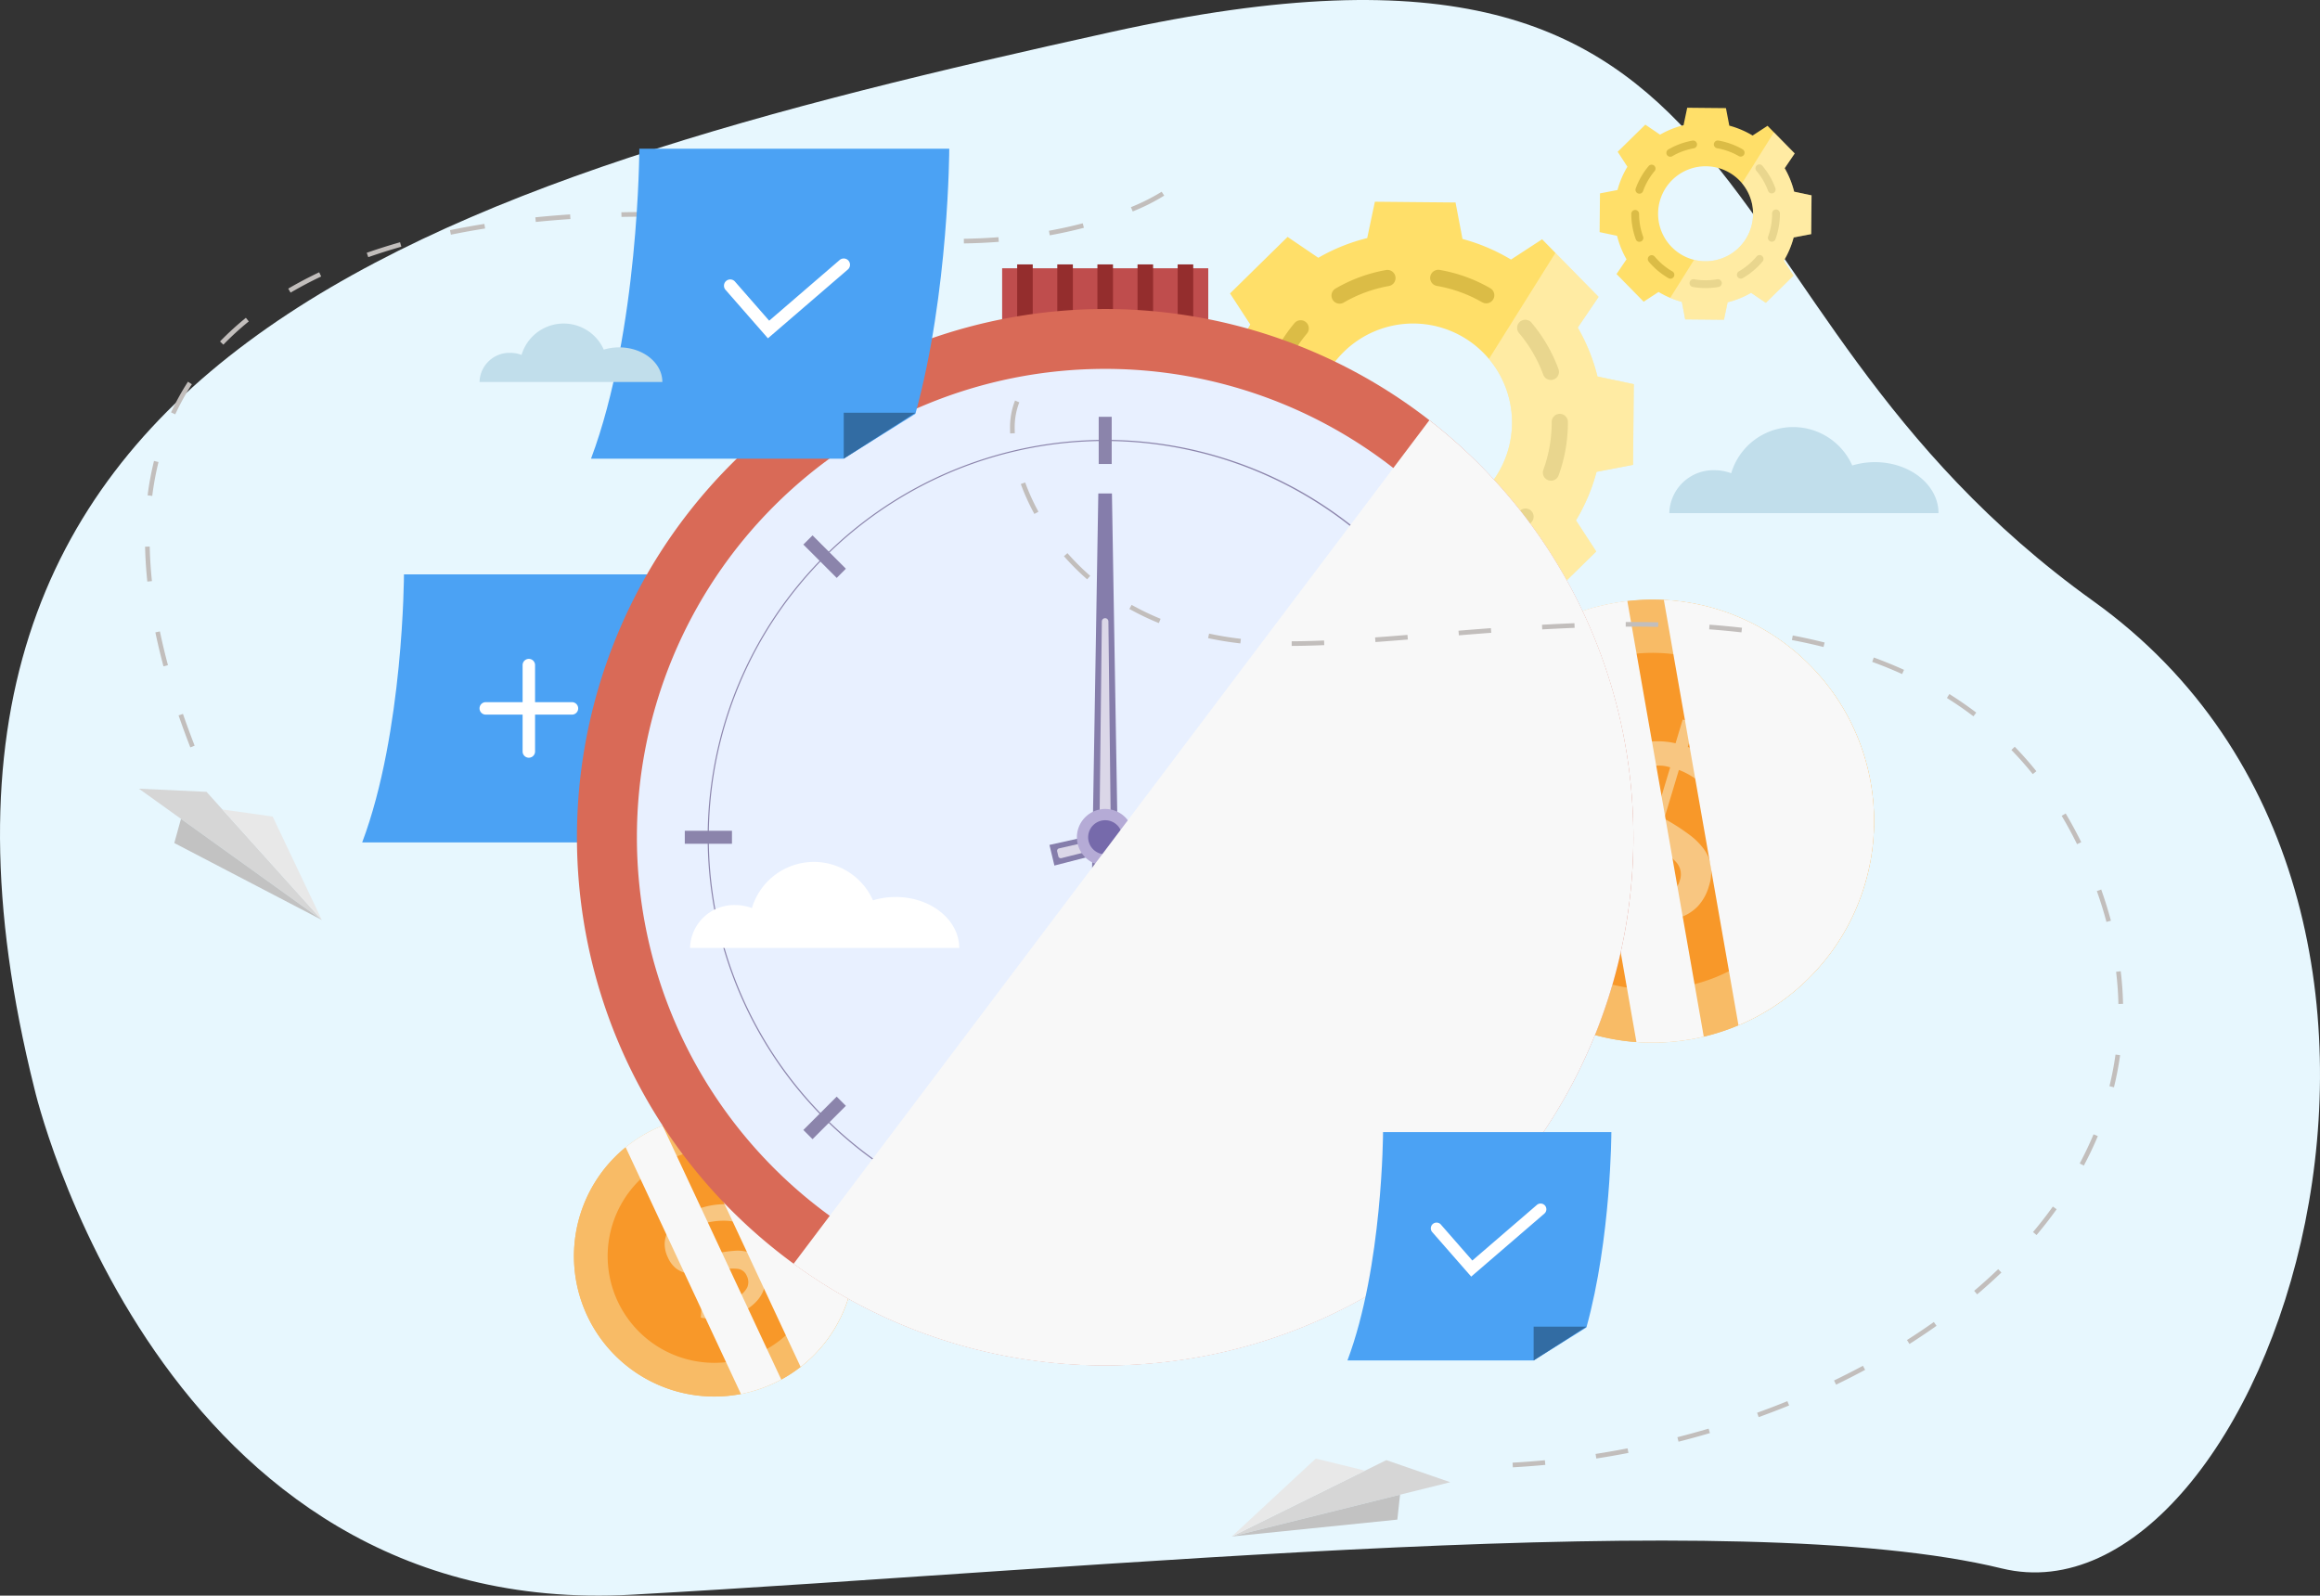 <svg xmlns="http://www.w3.org/2000/svg" xmlns:xlink="http://www.w3.org/1999/xlink" width="400.172" height="275.255" viewBox="0 0 400.172 275.255"><rect x="0" y="0" width="400.172" height="275.255" fill="#333333" stroke="none"/><defs><clipPath id="a"><rect width="29.327" height="43.333" fill="none"/></clipPath><clipPath id="b"><rect width="26.837" height="46.298" fill="none"/></clipPath><clipPath id="c"><rect width="50.773" height="67.321" fill="none"/></clipPath><clipPath id="d"><rect width="24.384" height="32.33" fill="none"/></clipPath><clipPath id="e"><rect width="36.263" height="73.399" fill="none"/></clipPath><clipPath id="f"><rect width="24.419" height="76.183" fill="none"/></clipPath><clipPath id="g"><rect width="144.857" height="163.079" fill="none"/></clipPath></defs><g transform="translate(-136.406 -1847.511)"><path d="M114.581,428.107s21.164,91.875,103.083,87.31,190.689-15.661,236.243-4.534,88.774-114.573,15.8-166.873S418.362,219.8,300.4,245.832,82.973,301.657,114.581,428.107" transform="translate(27.756 1607.185)" fill="#e7f7fe"/><path d="M664.084,1324.063s5.447,2.279,5.683,2.734.1.744-.423.552-5.326-2.049-5.326-2.049,5.993,3.78,6.268,4.111c.161.194-.079.767-.366.69s-6.441-3.484-6.441-3.484,5.59,3.539,5.737,3.885a.455.455,0,0,1-.655.54c-.433-.234-5.806-3.226-5.806-3.226s3.906,2.832,3.859,3.2c-.029.223-.213.729-1.2-.033s-3.5-2.317-3.5-2.317Z" transform="translate(-421.6 726.988)" fill="#efaa88"/><path d="M638.034,1299.58a24.214,24.214,0,1,1,32.187,11.687,24.221,24.221,0,0,1-32.187-11.687" transform="translate(-400.348 774.875)" fill="#f8bb66"/><path d="M737.641,1310.617l-20.467-43.8a24.218,24.218,0,0,1,20.467,43.8" transform="translate(-466.48 774.875)" fill="#f8bb66"/><path d="M638.034,1323.12a24.232,24.232,0,0,1,6.639-29.035l19.888,42.566a24.22,24.22,0,0,1-26.527-13.531" transform="translate(-400.35 751.335)" fill="#f8bb66"/><path d="M668.429,1322.257a18.4,18.4,0,1,1,24.463,8.883,18.409,18.409,0,0,1-24.463-8.883" transform="translate(-425.48 749.738)" fill="#f89829"/><path d="M725.486,1355.88a3.722,3.722,0,0,0,.89.222,8.154,8.154,0,0,0,1.236.075,8.922,8.922,0,0,0,1.435-.136,7.8,7.8,0,0,0,1.484-.412l-2.356-5.042-.508.119a23.768,23.768,0,0,1-2.7.4,7.45,7.45,0,0,1-2.233-.113,4.263,4.263,0,0,1-1.775-.847,4.923,4.923,0,0,1-1.329-1.8,5.339,5.339,0,0,1-.567-2.421,4.747,4.747,0,0,1,.567-2.119,6.325,6.325,0,0,1,1.473-1.8,10.22,10.22,0,0,1,2.172-1.416l-1.195-2.557,1.266-.592,1.218,2.606a13.52,13.52,0,0,1,3.66-.865,11.577,11.577,0,0,1,3.643.241l-.149,2.918a4.744,4.744,0,0,0-1.075-.269,9.755,9.755,0,0,0-1.5-.1,12.183,12.183,0,0,0-1.759.14,10.559,10.559,0,0,0-1.852.45l2.356,5.042q.169-.019.344-.057c.117-.025.232-.044.344-.057a22.683,22.683,0,0,1,2.588-.335,6.212,6.212,0,0,1,2.022.168,3.949,3.949,0,0,1,1.548.8,4.6,4.6,0,0,1,1.142,1.588,5.668,5.668,0,0,1,.576,2.313,5.128,5.128,0,0,1-.423,2.141,6.145,6.145,0,0,1-1.276,1.873,9.079,9.079,0,0,1-2.006,1.516l1.149,2.46-1.266.592-1.149-2.46a10.35,10.35,0,0,1-3.218.733,11.682,11.682,0,0,1-2.965-.187Zm7.739-4.389a1.941,1.941,0,0,0-1.435-1.2,7.648,7.648,0,0,0-2.6.118l2.242,4.8a3.9,3.9,0,0,0,1.867-1.719,2.329,2.329,0,0,0-.074-2m-10.815-4.8a1.989,1.989,0,0,0,1.609,1.221,10.086,10.086,0,0,0,2.847-.129l-2.253-4.822a4.9,4.9,0,0,0-2.125,1.706,2.03,2.03,0,0,0-.078,2.025" transform="translate(-468.008 716.118)" fill="#f8c681"/><g transform="translate(254.512 2039.977)" style="mix-blend-mode:soft-light;isolation:isolate"><g clip-path="url(#a)"><path d="M757.49,1308.437a24.225,24.225,0,0,0-19.992-42.788Z" transform="translate(-737.498 -1265.103)" fill="#f8f8f8"/></g></g><g transform="translate(244.324 2041.688)" style="mix-blend-mode:soft-light;isolation:isolate"><g clip-path="url(#b)"><path d="M703.144,1320.51l-19.888-42.566a24.256,24.256,0,0,1,5.045-3.16q.659-.308,1.325-.573l20.467,43.8q-.631.342-1.289.65a24.275,24.275,0,0,1-5.66,1.844" transform="translate(-683.256 -1274.212)" fill="#f8f8f8"/></g></g><rect width="35.554" height="14.052" transform="translate(309.262 1893.789)" fill="#bf4d4d"/><rect width="2.686" height="12.858" transform="translate(311.855 1893.123)" fill="#942d2d"/><rect width="2.686" height="12.858" transform="translate(318.775 1893.123)" fill="#942d2d"/><rect width="2.686" height="12.858" transform="translate(325.697 1893.123)" fill="#942d2d"/><rect width="2.686" height="12.858" transform="translate(332.617 1893.123)" fill="#942d2d"/><rect width="2.686" height="12.858" transform="translate(339.539 1893.123)" fill="#942d2d"/><path d="M1273.669,455.75a32.533,32.533,0,0,0-3.4-8.436l3.594-5.3-4.875-4.965-2.57-2.622-2.3-2.346-5.364,3.5a32.671,32.671,0,0,0-8.369-3.555l-1.2-6.29-6.957-.064-6.957-.068-1.321,6.27a32.377,32.377,0,0,0-8.434,3.4l-5.3-3.6-4.967,4.872-4.963,4.877,3.494,5.365a32.52,32.52,0,0,0-3.554,8.368l-6.292,1.205-.064,6.958-.064,6.963,6.268,1.321a32.63,32.63,0,0,0,3.394,8.436l-3.591,5.3,4.871,4.965,4.875,4.969,5.359-3.5a32.478,32.478,0,0,0,4.175,2.118,33.035,33.035,0,0,0,4.195,1.437l1.2,6.29,6.957.064,6.957.068,1.325-6.27a32.551,32.551,0,0,0,8.43-3.4l5.3,3.6,4.968-4.876,4.963-4.873-3.491-5.365a32.5,32.5,0,0,0,3.551-8.368l6.292-1.205.064-6.962.064-6.958Zm-19.849,20.1a17.061,17.061,0,1,1,.224-24.126c.32.324.624.661.909,1.005a17.055,17.055,0,0,1-1.133,23.121" transform="translate(-861.717 1456.706)" fill="#ffdf69"/><path d="M1291.05,541.169a26.937,26.937,0,0,1-4.613-.4,1.4,1.4,0,0,1,.482-2.761,24.286,24.286,0,0,0,8.3-.006,1.4,1.4,0,0,1,.485,2.76,26.946,26.946,0,0,1-4.65.4m-12.628-3.373a1.4,1.4,0,0,1-.7-.188,26.742,26.742,0,0,1-7.1-5.952,1.4,1.4,0,0,1,2.144-1.805,23.928,23.928,0,0,0,6.359,5.331,1.4,1.4,0,0,1-.7,2.615m25.285-.017a1.4,1.4,0,0,1-.7-2.614,23.93,23.93,0,0,0,6.351-5.339,1.4,1.4,0,1,1,2.146,1.8,26.73,26.73,0,0,1-7.093,5.962,1.393,1.393,0,0,1-.7.189m-36.418-13.22a1.4,1.4,0,0,1-1.316-.92,26.615,26.615,0,0,1-1.616-9.126,1.4,1.4,0,0,1,1.4-1.4h0a1.4,1.4,0,0,1,1.4,1.4,23.829,23.829,0,0,0,1.445,8.168,1.4,1.4,0,0,1-1.316,1.883m47.533-.034a1.4,1.4,0,0,1-1.316-1.881,23.837,23.837,0,0,0,1.433-8.173v-.078a1.4,1.4,0,1,1,2.8,0v.057a26.66,26.66,0,0,1-1.6,9.152,1.4,1.4,0,0,1-1.317.923m-47.558-17.268a1.4,1.4,0,0,1-1.317-1.879,26.586,26.586,0,0,1,4.626-8.033,1.4,1.4,0,1,1,2.148,1.8,23.8,23.8,0,0,0-4.139,7.189,1.4,1.4,0,0,1-1.317.924m47.533-.108a1.4,1.4,0,0,1-1.315-.918,23.82,23.82,0,0,0-4.171-7.168,1.4,1.4,0,1,1,2.14-1.808,26.606,26.606,0,0,1,4.66,8.009,1.4,1.4,0,0,1-1.315,1.885m-36.436-13.164a1.4,1.4,0,0,1-.7-2.613,26.462,26.462,0,0,1,8.7-3.188,1.4,1.4,0,0,1,.489,2.76,23.67,23.67,0,0,0-7.785,2.852,1.392,1.392,0,0,1-.7.19m25.281-.057a1.4,1.4,0,0,1-.7-.187,23.675,23.675,0,0,0-7.8-2.818,1.4,1.4,0,0,1,.477-2.761,26.473,26.473,0,0,1,8.719,3.15,1.4,1.4,0,0,1-.7,2.616" transform="translate(-910.896 1405.913)" fill="#dbbc46"/><g transform="translate(367.443 1891.137)" opacity="0.39"><g clip-path="url(#c)"><path d="M1389.571,495.248l-.064,6.958-.064,6.962-6.292,1.2a32.5,32.5,0,0,1-3.551,8.368l3.491,5.365-4.963,4.873-4.967,4.876-5.3-3.6a32.555,32.555,0,0,1-8.43,3.4l-1.325,6.269-6.957-.068-6.957-.064-1.2-6.29a33.057,33.057,0,0,1-4.195-1.437l8.562-13.665a17.062,17.062,0,0,0,17.232-27.5l11.468-18.3,2.57,2.622,4.875,4.965-3.594,5.3a32.533,32.533,0,0,1,3.4,8.436Z" transform="translate(-1338.798 -472.608)" fill="#fff"/></g></g><path d="M1611.3,353.781a15.635,15.635,0,0,0-1.632-4.051l1.726-2.544-2.341-2.384-1.234-1.26-1.105-1.127-2.576,1.678a15.694,15.694,0,0,0-4.019-1.707l-.579-3.021-3.341-.031-3.341-.033-.634,3.011a15.553,15.553,0,0,0-4.05,1.632l-2.543-1.727-2.386,2.34-2.383,2.342,1.678,2.576a15.625,15.625,0,0,0-1.707,4.018l-3.022.579-.031,3.342-.031,3.343,3.01.634a15.676,15.676,0,0,0,1.63,4.051l-1.724,2.544,2.339,2.384,2.341,2.386,2.574-1.678a15.589,15.589,0,0,0,2,1.017,15.884,15.884,0,0,0,2.015.69l.579,3.02,3.341.031,3.341.033.636-3.011a15.634,15.634,0,0,0,4.048-1.632l2.543,1.727,2.385-2.342,2.384-2.34-1.676-2.577a15.589,15.589,0,0,0,1.7-4.018l3.022-.578.031-3.344.031-3.342Zm-9.532,9.654a8.193,8.193,0,1,1,.108-11.586c.154.156.3.317.436.482a8.19,8.19,0,0,1-.544,11.1" transform="translate(-1165.428 1526.797)" fill="#ffdf69"/><path d="M1619.648,394.8a12.918,12.918,0,0,1-2.215-.191.673.673,0,0,1,.231-1.326,11.66,11.66,0,0,0,3.984,0,.673.673,0,0,1,.233,1.326,12.953,12.953,0,0,1-2.233.194m-6.064-1.62a.671.671,0,0,1-.336-.09,12.842,12.842,0,0,1-3.411-2.859.673.673,0,0,1,1.03-.867,11.485,11.485,0,0,0,3.054,2.56.673.673,0,0,1-.337,1.256m12.143-.008a.673.673,0,0,1-.338-1.256,11.483,11.483,0,0,0,3.05-2.564.673.673,0,1,1,1.031.865,12.833,12.833,0,0,1-3.406,2.863.669.669,0,0,1-.336.091m-17.489-6.349a.673.673,0,0,1-.632-.442,12.783,12.783,0,0,1-.776-4.383.673.673,0,0,1,.672-.674h0a.673.673,0,0,1,.673.672,11.438,11.438,0,0,0,.694,3.922.674.674,0,0,1-.632.9m22.827-.017a.673.673,0,0,1-.632-.9,11.452,11.452,0,0,0,.688-3.925v-.037a.673.673,0,1,1,1.345,0v.027a12.8,12.8,0,0,1-.769,4.4.673.673,0,0,1-.632.443m-22.839-8.292a.674.674,0,0,1-.633-.9,12.771,12.771,0,0,1,2.222-3.858.673.673,0,1,1,1.032.864,11.423,11.423,0,0,0-1.988,3.452.673.673,0,0,1-.633.444m22.827-.052a.673.673,0,0,1-.631-.441,11.44,11.44,0,0,0-2-3.442.673.673,0,1,1,1.028-.868,12.772,12.772,0,0,1,2.238,3.846.673.673,0,0,1-.632.905m-17.5-6.322a.673.673,0,0,1-.339-1.255,12.707,12.707,0,0,1,4.179-1.531.673.673,0,0,1,.235,1.325,11.361,11.361,0,0,0-3.739,1.37.669.669,0,0,1-.337.091m12.141-.027a.669.669,0,0,1-.335-.09,11.375,11.375,0,0,0-3.745-1.353.673.673,0,0,1,.229-1.326,12.714,12.714,0,0,1,4.188,1.513.673.673,0,0,1-.336,1.256" transform="translate(-1189.047 1502.404)" fill="#dbbc46"/><g transform="translate(424.498 1870.34)" opacity="0.39"><g clip-path="url(#d)"><path d="M1666.96,372.75l-.031,3.342-.031,3.344-3.022.579a15.6,15.6,0,0,1-1.7,4.018l1.676,2.576-2.384,2.34-2.386,2.342-2.543-1.727a15.627,15.627,0,0,1-4.048,1.632l-.636,3.011-3.341-.033-3.341-.031-.579-3.02a15.907,15.907,0,0,1-2.014-.69l4.112-6.562a8.193,8.193,0,0,0,8.275-13.205l5.507-8.789,1.234,1.259,2.341,2.384-1.726,2.544a15.638,15.638,0,0,1,1.632,4.051Z" transform="translate(-1642.578 -361.878)" fill="#fff"/></g></g><rect width="59.348" height="59.363" transform="translate(311.936 1921.373)" fill="#4ba2f4"/><path d="M494.725,767.862s-.033,21.406-5.049,39.552l-10.692,6.694h-37.7c7.163-19.065,7.206-46.246,7.206-46.246Z" transform="translate(-242.406 1178.727)" fill="#4ba2f4"/><path d="M642.012,984.48v-6.849H652.7Z" transform="translate(-405.434 1008.356)" fill="#375eab"/><path d="M589.7,862.695a1.075,1.075,0,0,1-1.075-1.075V846.754a1.075,1.075,0,1,1,2.149,0V861.62a1.075,1.075,0,0,1-1.075,1.075" transform="translate(-362.076 1115.525)" fill="#fff"/><path d="M565,887.407H550.134a1.075,1.075,0,0,1,0-2.15H565a1.075,1.075,0,0,1,0,2.15" transform="translate(-329.939 1083.38)" fill="#fff"/><path d="M1423.514,835.858a38.2,38.2,0,1,1,44.23,31.033,38.212,38.212,0,0,1-44.23-31.033" transform="translate(-1039.688 1159.906)" fill="#f8bb66"/><path d="M1616.407,866.435l-13.181-75.142a38.213,38.213,0,0,1,13.181,75.142" transform="translate(-1186.119 1159.902)" fill="#f8bb66"/><path d="M1423.515,850.22a38.23,38.23,0,0,1,22.042-41.5l12.809,73.018a38.222,38.222,0,0,1-34.851-31.516" transform="translate(-1039.689 1145.544)" fill="#f8bb66"/><path d="M1471.785,868.179a29.036,29.036,0,1,1,28.27,29.789,29.039,29.039,0,0,1-28.27-29.789" transform="translate(-1079.357 1120.225)" fill="#f89829"/><path d="M1576.328,914.909a5.875,5.875,0,0,0-.813-1.2,12.9,12.9,0,0,0-1.376-1.389,14.084,14.084,0,0,0-1.831-1.348,12.344,12.344,0,0,0-2.178-1.077l-2.529,8.408.723.395a37.464,37.464,0,0,1,3.605,2.369,11.782,11.782,0,0,1,2.508,2.482,6.741,6.741,0,0,1,1.2,2.863,7.769,7.769,0,0,1-.326,3.512,8.415,8.415,0,0,1-1.878,3.444,7.475,7.475,0,0,1-2.9,1.9,9.984,9.984,0,0,1-3.626.57,16.134,16.134,0,0,1-4.043-.619l-1.283,4.265-2.112-.635,1.307-4.346a21.351,21.351,0,0,1-5.215-2.832,18.28,18.28,0,0,1-4.032-4.115l3.244-3.276a7.516,7.516,0,0,0,.982,1.447,15.473,15.473,0,0,0,1.66,1.7,19.164,19.164,0,0,0,2.216,1.686,16.682,16.682,0,0,0,2.651,1.418l2.529-8.408q-.219-.154-.465-.3t-.465-.295a35.77,35.77,0,0,1-3.4-2.328,9.806,9.806,0,0,1-2.2-2.324,6.235,6.235,0,0,1-.975-2.575,7.255,7.255,0,0,1,.325-3.069,8.942,8.942,0,0,1,1.753-3.326,8.077,8.077,0,0,1,2.749-2.074,9.69,9.69,0,0,1,3.469-.861,14.3,14.3,0,0,1,3.954.326l1.234-4.1,2.112.635-1.234,4.1a16.336,16.336,0,0,1,4.556,2.522,18.424,18.424,0,0,1,3.291,3.338Zm-13.719-2.976a3.065,3.065,0,0,0,.428,2.919,12.076,12.076,0,0,0,3.183,2.6l2.406-8a6.145,6.145,0,0,0-4,.058,3.674,3.674,0,0,0-2.015,2.428m7.68,17.017a3.14,3.14,0,0,0-.609-3.129,15.934,15.934,0,0,0-3.485-2.843l-2.419,8.043a7.732,7.732,0,0,0,4.293.229,3.2,3.2,0,0,0,2.219-2.3" transform="translate(-1144.135 1070.434)" fill="#f8c681"/><g transform="translate(423.4 1950.989)" style="mix-blend-mode:soft-light;isolation:isolate"><g clip-path="url(#e)"><path d="M1649.61,864.692a38.224,38.224,0,0,0-12.875-73.4Z" transform="translate(-1636.736 -791.292)" fill="#f8f8f8"/></g></g><g transform="translate(405.867 1951.196)" style="mix-blend-mode:soft-light;isolation:isolate"><g clip-path="url(#f)"><path d="M1556.2,868.475l-12.809-73.018a38.273,38.273,0,0,1,8.983-2.74q1.13-.2,2.254-.327l13.181,75.142q-1.1.262-2.231.46a38.282,38.282,0,0,1-9.379.483" transform="translate(-1543.392 -792.39)" fill="#f8f8f8"/></g></g><path d="M820.791,615.266A91.111,91.111,0,1,1,785.6,543.32a91.118,91.118,0,0,1,35.188,71.947" transform="translate(-402.646 1376.677)" fill="#d96a57"/><path d="M855.131,659.949a80.777,80.777,0,1,1-80.777-80.8,80.787,80.787,0,0,1,80.777,80.8" transform="translate(-447.314 1331.995)" fill="#e8f0ff"/><rect width="2.24" height="8.138" transform="translate(325.92 1919.413)" fill="#8b84ab"/><rect width="2.24" height="8.138" transform="translate(325.92 2056.338)" fill="#8b84ab"/><rect width="8.135" height="2.241" transform="translate(391.418 1990.824)" fill="#8b84ab"/><rect width="8.136" height="2.241" transform="translate(254.525 1990.824)" fill="#8b84ab"/><rect width="2.241" height="8.137" transform="translate(371.77 2038.271) rotate(-45.007)" fill="#8b84ab"/><rect width="2.241" height="8.137" transform="matrix(0.707, -0.707, 0.707, 0.707, 274.973, 1941.45)" fill="#8b84ab"/><rect width="8.137" height="2.241" transform="matrix(0.707, -0.707, 0.707, 0.707, 274.973, 2042.439)" fill="#8b84ab"/><rect width="8.137" height="2.241" transform="translate(371.77 1945.618) rotate(-44.993)" fill="#8b84ab"/><path d="M827.228,781.405A68.559,68.559,0,1,1,875.7,761.322a68.093,68.093,0,0,1-48.473,20.083m0-136.926a68.358,68.358,0,1,0,68.341,68.358,68.427,68.427,0,0,0-68.341-68.358" transform="translate(-500.189 1279.107)" fill="#8b84ab"/><path d="M1115.715,765.9h-4.752l1.2-72.325h2.35Z" transform="translate(-786.311 1239.059)" fill="#857dab"/><path d="M1119.311,857.5h-1.117a.565.565,0,0,1-.566-.572l.558-48.359a.566.566,0,0,1,1.131,0l.559,48.359a.566.566,0,0,1-.566.572" transform="translate(-791.725 1146.123)" fill="#dbd7e8"/><path d="M1073.33,967.7l-.853-3.559,54.361-12.084.422,1.76Z" transform="translate(-755.053 1029.124)" fill="#857dab"/><path d="M1079.716,985.143l-.2-.837a.436.436,0,0,1,.327-.527l36.3-8.263a.436.436,0,0,1,.2.848l-36.1,9.1a.436.436,0,0,1-.53-.321" transform="translate(-760.76 1010.081)" fill="#dbd7e8"/><path d="M1107.444,988.242a4.881,4.881,0,1,1-4.881-4.882,4.881,4.881,0,0,1,4.881,4.882" transform="translate(-775.523 1003.702)" fill="#b5abd6"/><path d="M1113.9,996.643a2.939,2.939,0,1,1-2.939-2.939,2.939,2.939,0,0,1,2.939,2.939" transform="translate(-783.922 995.301)" fill="#766aab"/><path d="M1677.216,638.637a13.359,13.359,0,0,0-3.905.574,11.153,11.153,0,0,0-20.882,1.34,8.147,8.147,0,0,0-2.884-.524,7.6,7.6,0,0,0-7.788,7.4h46.43c0-4.856-4.912-8.794-10.971-8.794" transform="translate(-1217.414 1288.599)" fill="#c1deeb"/><path d="M777.826,1038.045a13.346,13.346,0,0,0-3.9.574,11.153,11.153,0,0,0-20.882,1.339,8.143,8.143,0,0,0-2.884-.524,7.6,7.6,0,0,0-7.788,7.4H788.8c0-4.856-4.912-8.794-10.971-8.794" transform="translate(-486.941 964.205)" fill="#fff"/><g transform="translate(273.287 1919.996)" style="mix-blend-mode:soft-light;isolation:isolate"><g clip-path="url(#g)"><path d="M982.323,698.217A91.108,91.108,0,0,1,837.465,771.8L947.135,626.27a90.967,90.967,0,0,1,35.188,71.947" transform="translate(-837.465 -626.27)" fill="#f8f8f8"/></g></g><path d="M1391.683,1280.161s-.028,18.234-4.3,33.692l-9.108,5.7h-32.113c6.1-16.24,6.138-39.393,6.138-39.393Z" transform="translate(-977.336 762.644)" fill="#4ba2f4"/><path d="M1517.145,1464.68v-5.834h9.108Z" transform="translate(-1116.205 617.518)" fill="#326ca3"/><path d="M1429.859,1358.406l-6.68-7.636a.99.99,0,1,1,1.489-1.3l5.387,6.158,11.12-9.579a.99.99,0,1,1,1.292,1.5Z" transform="translate(-1039.689 709.328)" fill="#fff"/><path d="M1123.018,792.218l-.044-.8c1.846-.1,3.721-.242,5.574-.417l.075.8c-1.863.176-3.749.317-5.606.42m14.4-1.518-.123-.791c1.829-.284,3.684-.608,5.514-.962l.152.786c-1.839.356-3.7.682-5.543.967m14.183-2.9-.2-.776c1.8-.459,3.613-.957,5.388-1.48l.226.768c-1.785.526-3.607,1.027-5.417,1.488m13.828-4.241-.271-.753c1.752-.632,3.509-1.3,5.221-2l.3.742c-1.721.7-3.488,1.374-5.25,2.01m13.347-5.6-.348-.721c1.684-.812,3.36-1.666,4.98-2.535l.378.705c-1.63.876-3.316,1.734-5.01,2.551m12.659-7.019-.429-.676c1.585-1.007,3.146-2.054,4.638-3.111l.463.654c-1.5,1.065-3.075,2.119-4.672,3.133m11.679-8.558-.517-.611c1.433-1.215,2.827-2.472,4.144-3.735l.554.578c-1.329,1.274-2.735,2.542-4.18,3.768m10.247-10.232-.613-.515c1.206-1.436,2.357-2.915,3.42-4.4l.65.467c-1.075,1.5-2.239,2.994-3.458,4.445m8.149-11.972-.707-.377c.876-1.645,1.679-3.335,2.385-5.022l.739.309c-.716,1.71-1.529,3.422-2.417,5.089m5.2-13.513-.778-.191a54.3,54.3,0,0,0,1.045-5.453l.793.11a54.99,54.99,0,0,1-1.06,5.533m.769-14.37c-.04-1.832-.174-3.7-.4-5.551l.8-.1c.225,1.877.361,3.77.4,5.628Zm-2.065-14.157c-.469-1.758-1.025-3.547-1.655-5.32l.754-.268c.636,1.793,1.2,3.6,1.673,5.381Zm-5.066-13.406c-.827-1.68-1.72-3.326-2.654-4.892l.687-.41c.945,1.584,1.848,3.249,2.685,4.948Zm-7.645-12.088c-1.163-1.447-2.4-2.849-3.681-4.166l.575-.558c1.3,1.336,2.552,2.756,3.731,4.223Zm-10.231-9.973c-1.457-1.11-3-2.173-4.575-3.161l.425-.679c1.6,1,3.159,2.078,4.636,3.2Zm-12.3-7.291c-1.656-.751-3.391-1.458-5.159-2.1l.274-.752c1.786.652,3.541,1.367,5.215,2.126Zm-13.561-4.668c-1.757-.441-3.591-.846-5.451-1.2l.151-.786c1.875.36,3.723.768,5.494,1.213Zm-91.733-.185,0-.8c1.721-.006,3.548-.051,5.588-.137l.033.8c-2.049.087-3.887.132-5.618.138m-8.856-.433c-1.9-.217-3.767-.523-5.562-.908l.168-.783c1.771.38,3.616.681,5.486.9Zm23.3-.234-.059-.8q2.732-.2,5.585-.435l.065.8q-2.854.232-5.591.435m14.391-1.16-.065-.8q2.761-.225,5.59-.438l.059.8q-2.824.211-5.585.438m48.744-.511c-1.8-.207-3.673-.383-5.565-.525l.059-.8c1.9.142,3.785.319,5.6.527Zm-34.361-.511-.045-.8c1.926-.109,3.811-.2,5.6-.27l.032.8c-1.787.071-3.667.162-5.588.27m19.995-.429c-1.813-.04-3.705-.055-5.594-.045l0-.8c1.892-.01,3.8.005,5.615.046Zm-86.122-.659a46.059,46.059,0,0,1-5.091-2.442l.39-.7a45.24,45.24,0,0,0,5,2.4Zm-12.37-7.548a41.906,41.906,0,0,1-4-3.99l.6-.528a41.092,41.092,0,0,0,3.928,3.914Zm-9.105-11.283a37.907,37.907,0,0,1-2.34-5.156l.752-.274a37.04,37.04,0,0,0,2.29,5.046Zm-4.178-13.888q-.015-.384-.014-.756a12.626,12.626,0,0,1,.858-4.921l.734.319a11.839,11.839,0,0,0-.791,4.6q0,.356.014.726Z" transform="translate(-725.668 1308.41)" fill="#c2bebc"/><path d="M1239.984,1594.615l37.677-9.359-11.032-3.809Z" transform="translate(-891.1 517.944)" fill="#d6d6d6"/><path d="M1239.984,1593.459l14.475-13.436,8.5,2.08Z" transform="translate(-891.1 519.1)" fill="#e8e8e8"/><path d="M1269,1613.188l-.47,4.3-28.542,2.908Z" transform="translate(-891.1 492.164)" fill="#c2c2c2"/><path d="M267.788,987.373l-31.541-22.639,11.658.544Z" transform="translate(-75.877 1018.83)" fill="#d6d6d6"/><path d="M330.041,1002.881l-8.478-17.839-8.667-1.214Z" transform="translate(-138.129 1003.323)" fill="#e8e8e8"/><path d="M269.879,992.455l-1.154,4.168,25.441,13.265Z" transform="translate(-102.256 996.315)" fill="#c2c2c2"/><path d="M249.708,512.291c-.722-1.853-1.4-3.708-2.026-5.514l.757-.261c.619,1.8,1.3,3.641,2.014,5.485Zm-4.628-13.978c-.532-1.981-1-3.953-1.4-5.862l.783-.164c.395,1.894.862,3.851,1.39,5.818Zm-2.786-14.619c-.215-2.043-.345-4.07-.387-6.024l.8-.017c.042,1.932.17,3.937.382,5.958Zm.844-14.781-.794-.1a51.659,51.659,0,0,1,1.1-5.935l.777.192a50.92,50.92,0,0,0-1.08,5.842m3.967-14.071-.725-.338a44.029,44.029,0,0,1,2.921-5.29l.672.435a43.235,43.235,0,0,0-2.868,5.193m8.3-12.016-.575-.557a50.67,50.67,0,0,1,4.462-4.079l.5.622a49.728,49.728,0,0,0-4.391,4.014m11.6-8.98-.405-.691c1.688-.989,3.484-1.937,5.338-2.818l.343.723c-1.833.871-3.609,1.809-5.276,2.786m13.4-6.114-.265-.756c1.846-.648,3.78-1.26,5.748-1.82l.219.77c-1.953.556-3.872,1.163-5.7,1.805m102.735-2.374-.012-.8c2.009-.03,4.018-.122,5.971-.273l.062.8c-1.969.153-3.995.245-6.021.276m-8.855-.243c-1.971-.135-3.989-.327-6-.569l.1-.795c1.994.241,4,.431,5.956.565Zm23.668-1.155-.142-.788c1.989-.36,3.951-.792,5.831-1.287l.2.775c-1.9.5-3.883.936-5.892,1.3m-103.295-.109-.16-.785c1.923-.393,3.919-.755,5.933-1.074l.126.791c-2,.318-3.987.677-5.9,1.068m64.889-.656c-1.874-.313-3.868-.6-5.926-.866l.1-.794c2.068.263,4.072.556,5.957.871ZM309.3,421.654l-.081-.8c1.962-.2,3.981-.366,6-.5l.053.8c-2.012.133-4.022.3-5.975.5m35.563-.232c-1.971-.159-3.983-.292-5.98-.4l.042-.8c2,.1,4.024.237,6,.4Zm-20.782-.639-.016-.8c1.993-.039,4.033-.048,6.019-.028l-.008.8c-1.981-.02-4.012-.011-6,.028m88.188-.942-.309-.739a34.558,34.558,0,0,0,5.3-2.659l.445.665a34.522,34.522,0,0,1-5.432,2.733" transform="translate(-80.475 1464.145)" fill="#c2bebc"/><path d="M713.243,376.9s-.038,24.751-5.838,45.733l-12.363,7.74h-43.59c8.282-22.044,8.332-53.473,8.332-53.473Z" transform="translate(-413.102 1496.26)" fill="#4ba2f4"/><path d="M883.544,627.367v-7.919h12.363Z" transform="translate(-601.604 1299.267)" fill="#326ca3"/><path d="M781.193,491.508l-7.3-8.346a1.082,1.082,0,1,1,1.628-1.425l5.888,6.731L793.562,478a1.082,1.082,0,0,1,1.412,1.64Z" transform="translate(-512.328 1414.364)" fill="#fff"/><path d="M573.141,541.595a9.074,9.074,0,0,0-2.652.39,7.575,7.575,0,0,0-14.182.91,5.53,5.53,0,0,0-1.959-.356,5.164,5.164,0,0,0-5.289,5.029h31.533c0-3.3-3.336-5.972-7.451-5.972" transform="translate(-329.939 1365.838)" fill="#c1deeb"/></g></svg>